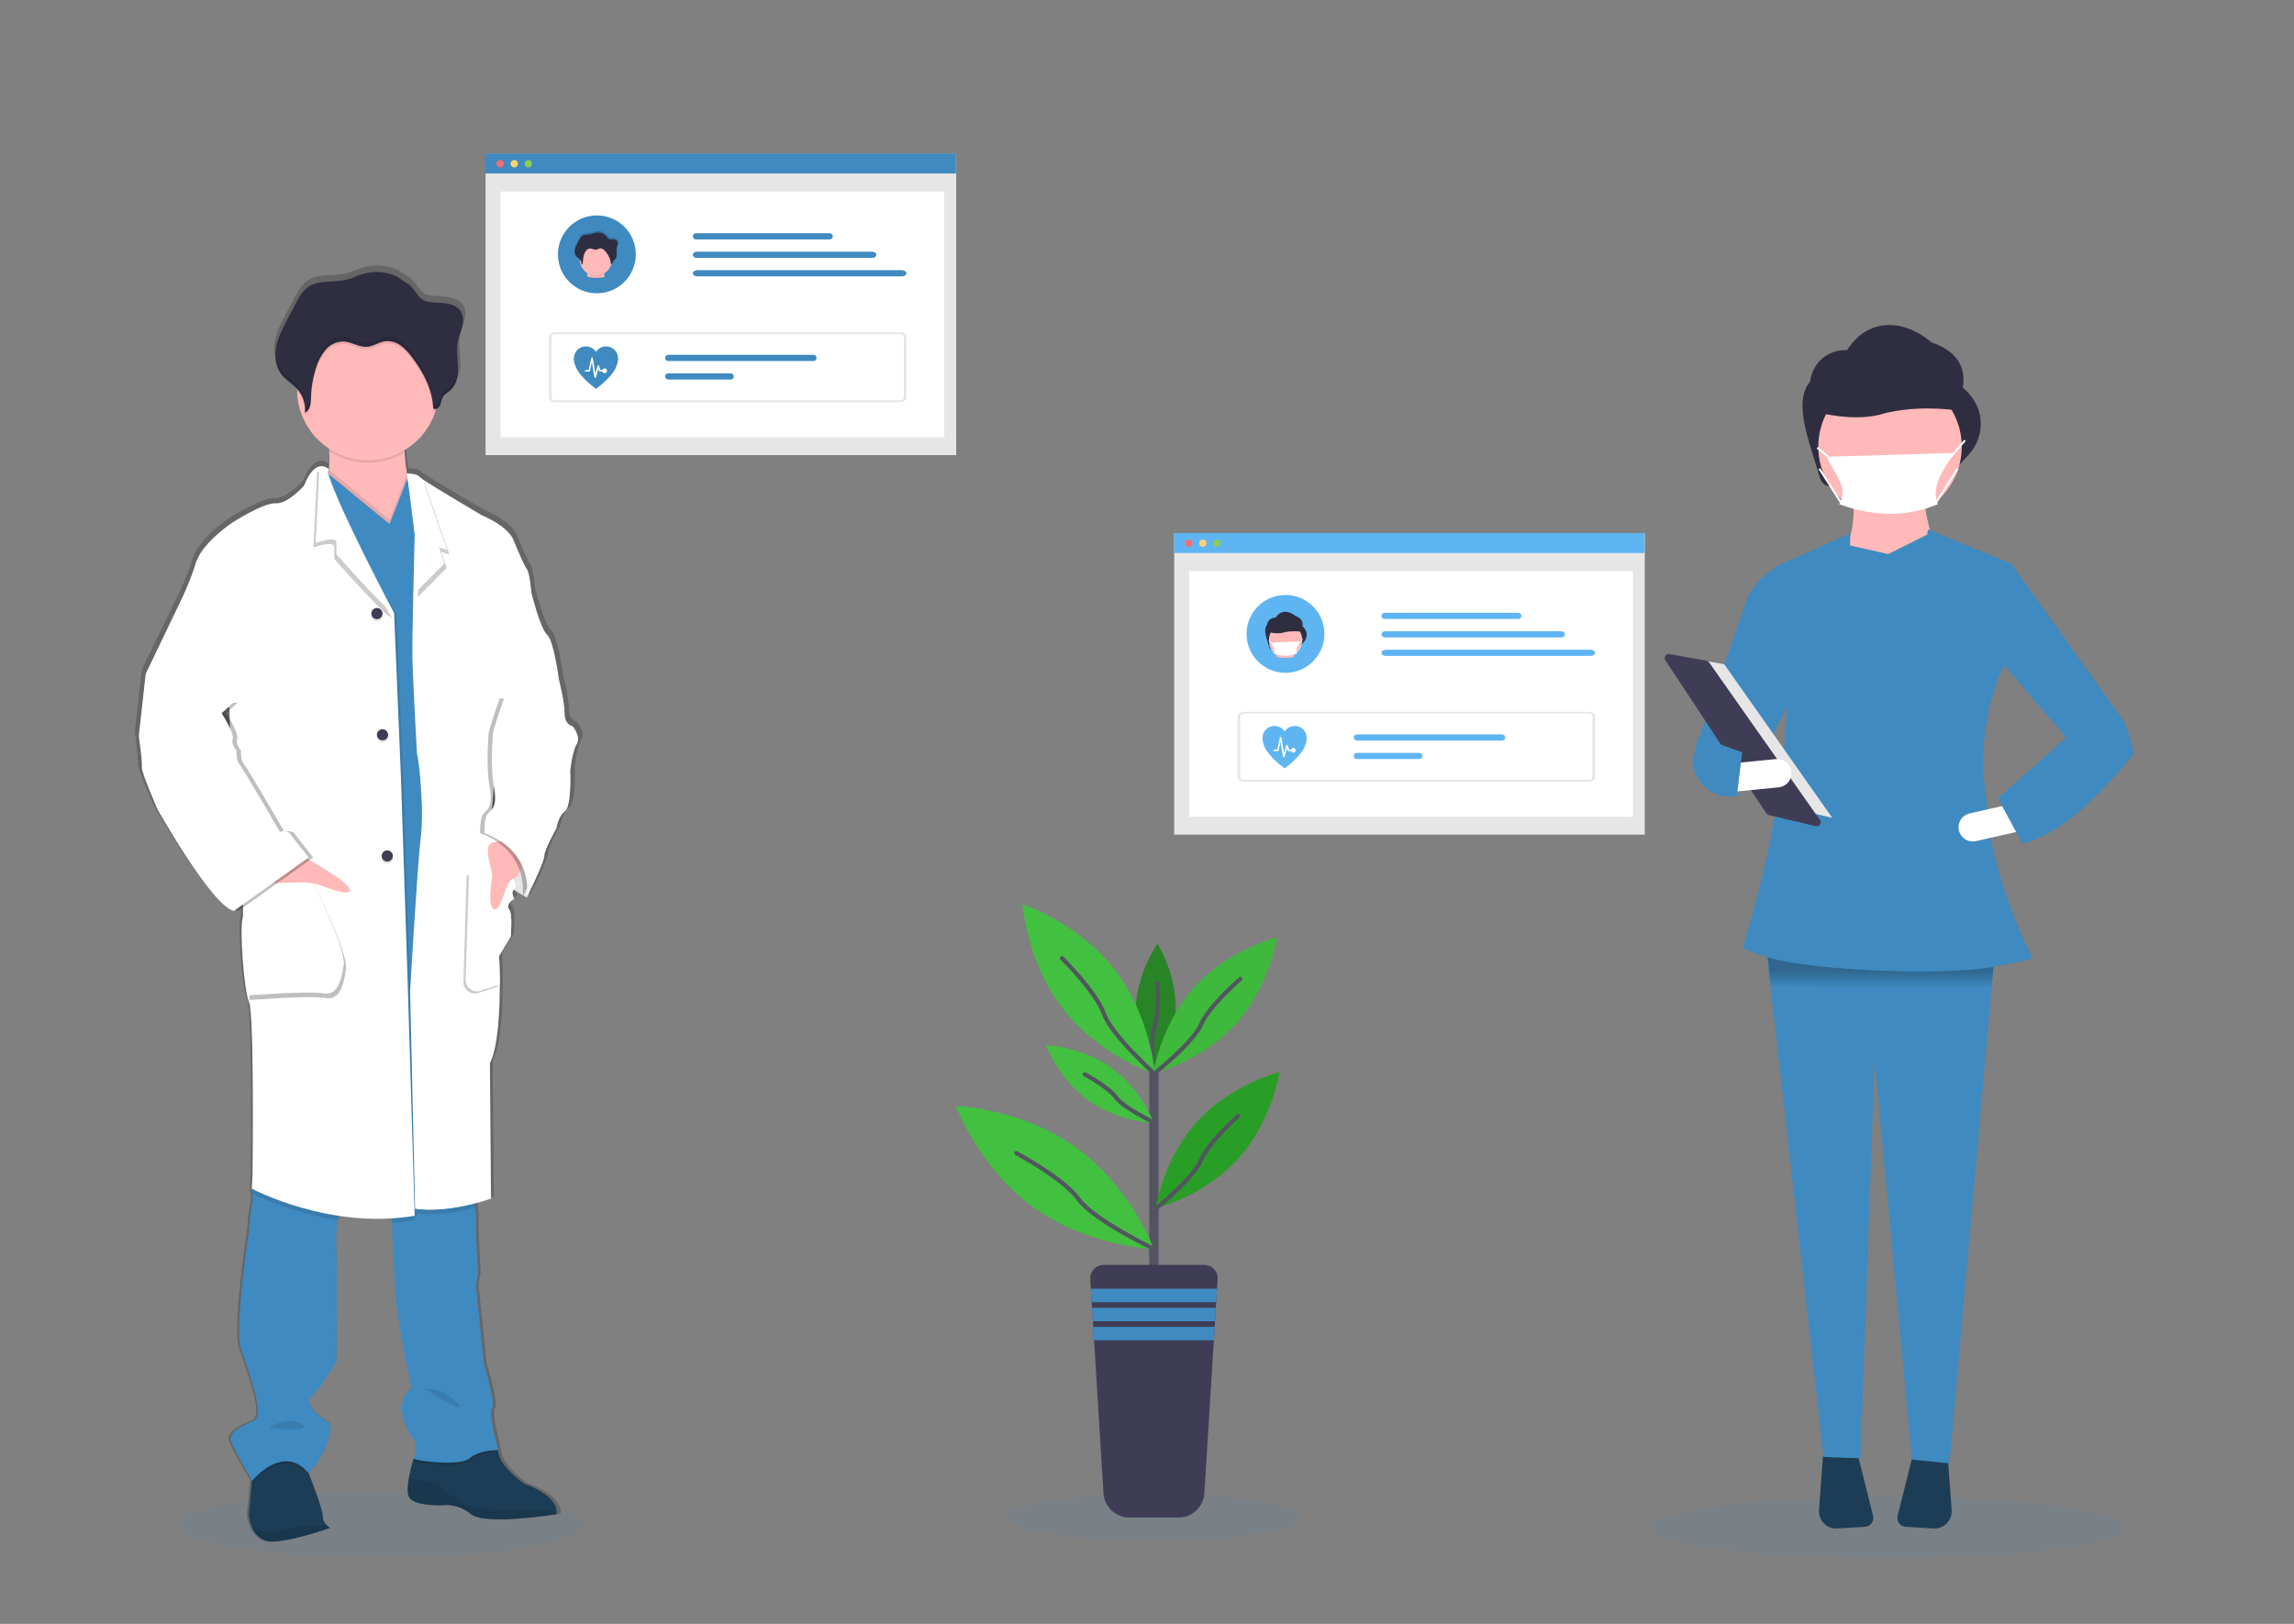 <svg width="1106" height="783" viewBox="0 0 1106 783" fill="none" xmlns="http://www.w3.org/2000/svg">
<rect x="0" y="0" width="1106" height="783" fill="#808080" stroke="none"/>
<path d="M461.001 74.129H234.098V219.447H461.001V74.129Z" fill="#E6E6E6"/>
<path d="M455.254 92.355H241.327V210.85H455.254V92.355Z" fill="white"/>
<path d="M460.903 74H234V83.64H460.903V74Z" fill="#3F8AC0"/>
<path d="M241.164 80.715C242.151 80.715 242.95 79.915 242.95 78.928C242.95 77.941 242.151 77.141 241.164 77.141C240.177 77.141 239.377 77.941 239.377 78.928C239.377 79.915 240.177 80.715 241.164 80.715Z" fill="#F86B75"/>
<path d="M247.945 80.715C248.932 80.715 249.732 79.915 249.732 78.928C249.732 77.941 248.932 77.141 247.945 77.141C246.958 77.141 246.158 77.941 246.158 78.928C246.158 79.915 246.958 80.715 247.945 80.715Z" fill="#FAD375"/>
<path d="M254.727 80.715C255.714 80.715 256.514 79.915 256.514 78.928C256.514 77.941 255.714 77.141 254.727 77.141C253.74 77.141 252.94 77.941 252.94 78.928C252.94 79.915 253.74 80.715 254.727 80.715Z" fill="#8BCC55"/>
<path d="M336.119 130.282C334.962 130.282 334.023 130.948 334.023 131.769C334.023 132.59 334.962 133.256 336.119 133.256H434.906C436.064 133.256 437.002 132.59 437.002 131.769C437.002 130.948 436.064 130.282 434.906 130.282H336.119Z" fill="#3F8AC0"/>
<path d="M433.926 193.916H267.74C266.042 193.916 264.665 192.935 264.663 191.726V162.395C264.665 161.186 266.042 160.206 267.74 160.206H433.926C435.624 160.206 437.001 161.186 437.003 162.395V191.726C437.002 192.934 435.624 193.914 433.926 193.916ZM267.74 161.081C266.721 161.081 265.895 161.669 265.894 162.394V191.725C265.894 192.45 266.721 193.038 267.74 193.039H433.926C434.945 193.039 435.771 192.45 435.772 191.725V162.395C435.772 161.67 434.945 161.082 433.926 161.081L267.74 161.081Z" fill="#E6E6E6"/>
<path d="M322.151 171.102C321.756 171.101 321.378 171.257 321.099 171.536C320.82 171.814 320.663 172.192 320.662 172.586C320.662 172.981 320.818 173.359 321.096 173.638C321.375 173.917 321.752 174.074 322.147 174.075H392.234C392.628 174.075 393.006 173.918 393.285 173.64C393.564 173.361 393.72 172.983 393.72 172.588C393.72 172.194 393.564 171.816 393.285 171.537C393.006 171.258 392.628 171.102 392.234 171.102H322.151Z" fill="#3F8AC0"/>
<path d="M322.151 180.021C321.955 180.021 321.762 180.059 321.582 180.134C321.401 180.208 321.237 180.318 321.099 180.456C320.82 180.734 320.663 181.112 320.662 181.506C320.662 181.9 320.818 182.279 321.096 182.558C321.375 182.837 321.752 182.994 322.147 182.995H352.307C352.701 182.995 353.08 182.839 353.359 182.561C353.638 182.282 353.795 181.904 353.796 181.51C353.796 181.116 353.64 180.737 353.361 180.458C353.083 180.179 352.705 180.022 352.311 180.021H322.151Z" fill="#3F8AC0"/>
<path d="M335.399 112.471C335.025 112.501 334.677 112.67 334.423 112.946C334.168 113.221 334.027 113.582 334.027 113.957C334.027 114.332 334.168 114.693 334.423 114.969C334.677 115.244 335.025 115.414 335.399 115.444H400.142C400.515 115.414 400.864 115.244 401.118 114.969C401.372 114.693 401.513 114.332 401.513 113.957C401.513 113.582 401.372 113.221 401.118 112.946C400.864 112.67 400.515 112.501 400.142 112.471H335.399Z" fill="#3F8AC0"/>
<path d="M335.824 121.376C334.829 121.376 334.023 122.042 334.023 122.863C334.023 123.684 334.829 124.35 335.824 124.35H420.69C421.684 124.35 422.49 123.684 422.49 122.863C422.49 122.042 421.684 121.376 420.69 121.376H335.824Z" fill="#3F8AC0"/>
<circle cx="287.763" cy="122.643" r="18.774" fill="#3F8AC0"/>
<path opacity="0.2" d="M291.51 131.408C291.547 132.176 291.659 133.024 291.776 133.761L282.957 133.294C283.019 132.615 283.027 131.933 282.982 131.252C282.978 131.165 282.966 131.076 282.966 130.989C281.895 130.293 281.009 129.346 280.387 128.23C279.765 127.114 279.425 125.862 279.396 124.585V124.395V124.328C278.863 123.756 278.141 123.366 277.651 122.754C277.574 122.656 277.504 122.554 277.44 122.447C277.421 122.417 277.408 122.388 277.389 122.356C277.348 122.285 277.307 122.207 277.273 122.126C277.254 122.087 277.238 122.046 277.222 122.007C277.192 121.932 277.165 121.856 277.142 121.778C277.128 121.737 277.112 121.696 277.101 121.652C277.073 121.551 277.046 121.423 277.032 121.35C277.018 121.276 277.007 121.169 277 121.121C276.993 121.072 276.995 121.05 276.982 120.979C276.968 120.907 276.968 120.83 276.968 120.749V120.642V120.387V120.376C276.978 120.14 277.005 119.906 277.05 119.675C277.263 118.614 277.777 117.64 278.282 116.681L278.285 116.676C278.6 116.092 278.91 115.508 279.215 114.923C279.591 114.212 279.992 113.484 280.661 113.026C281.862 112.217 283.489 112.579 284.902 112.244C285.558 112.091 286.167 111.784 286.813 111.596C288.101 111.225 289.48 111.33 290.697 111.894C290.697 111.944 291.943 112.705 292.072 112.824C292.433 113.189 292.761 113.586 293.052 114.009C293.676 114.817 294.546 114.71 295.52 114.792C296.379 114.865 297.358 115.008 297.827 115.72C298.148 116.206 298.134 116.841 297.997 117.404C297.859 117.968 297.614 118.504 297.502 119.072C297.481 119.182 297.465 119.297 297.452 119.411L297.438 119.604C297.39 120.367 297.513 121.141 297.536 121.909C297.571 122.857 297.383 123.9 296.654 124.518C296.365 124.764 295.999 124.938 295.806 125.263C295.641 125.538 295.639 125.884 295.506 126.18C295.464 126.274 295.402 126.359 295.325 126.428C295.248 126.498 295.158 126.55 295.059 126.583C295.034 126.67 295.011 126.762 294.984 126.849C294.379 128.659 293.142 130.19 291.499 131.161C291.51 131.243 291.51 131.326 291.51 131.408Z" fill="black"/>
<path d="M283.031 131.88C283.075 132.567 283.093 132.518 283.031 133.203C284.712 134.142 288.233 134.142 291.517 133.673C291.398 132.914 291.419 132.831 291.375 132.038C291.332 131.246 291.357 130.538 291.517 130.13C292.067 128.739 282.625 128.526 282.625 128.526C282.827 129.635 282.962 130.755 283.031 131.88Z" fill="#FFB9B9"/>
<path opacity="0.1" d="M291.517 130.13C291.357 130.538 291.332 131.246 291.375 132.038C290.111 132.8 288.657 133.189 287.18 133.162C285.704 133.134 284.266 132.691 283.031 131.883C282.963 130.757 282.827 129.636 282.625 128.526C282.625 128.526 292.067 128.734 291.517 130.13Z" fill="black"/>
<path d="M295.166 125.066C295.168 125.892 295.038 126.713 294.781 127.497C294.207 129.256 293.03 130.754 291.458 131.729C289.886 132.703 288.02 133.09 286.19 132.822C284.36 132.553 282.684 131.646 281.458 130.262C280.231 128.877 279.534 127.103 279.489 125.254C279.489 125.19 279.489 125.131 279.489 125.066C279.472 124.026 279.661 122.992 280.047 122.025C280.433 121.058 281.008 120.178 281.738 119.436C282.467 118.694 283.338 118.104 284.298 117.702C285.257 117.299 286.288 117.092 287.329 117.092C288.37 117.092 289.4 117.299 290.36 117.702C291.32 118.104 292.191 118.694 292.92 119.436C293.65 120.178 294.225 121.058 294.611 122.025C294.997 122.992 295.186 124.026 295.168 125.066H295.166Z" fill="#FFB9B9"/>
<path opacity="0.1" d="M295.166 125.066C295.168 125.892 295.038 126.713 294.781 127.497C294.738 127.504 294.694 127.502 294.651 127.492C294.609 127.481 294.569 127.462 294.534 127.436C294.474 125.373 293.459 123.437 292.21 121.79C291.86 121.293 291.435 120.852 290.95 120.484C290.46 120.116 289.851 119.944 289.241 120.001C288.554 120.094 287.946 120.562 287.252 120.621C286.336 120.697 285.515 120.062 284.606 120.03C284.236 120.034 283.871 120.116 283.536 120.272C283.2 120.428 282.902 120.653 282.661 120.933C282.183 121.498 281.828 122.157 281.618 122.867C281.258 123.943 281.062 125.068 281.036 126.203C281.025 126.844 280.963 127.649 280.367 127.882C280.412 127.411 280.358 126.935 280.21 126.485C280.061 126.035 279.82 125.62 279.503 125.268L279.489 125.254C279.489 125.19 279.489 125.131 279.489 125.066C279.472 124.026 279.661 122.992 280.047 122.025C280.433 121.058 281.008 120.178 281.738 119.436C282.467 118.694 283.338 118.104 284.298 117.702C285.257 117.299 286.288 117.092 287.329 117.092C288.37 117.092 289.4 117.299 290.36 117.702C291.32 118.104 292.191 118.694 292.92 119.436C293.65 120.178 294.225 121.058 294.611 122.025C294.997 122.992 295.186 124.026 295.168 125.066H295.166Z" fill="black"/>
<path d="M290.575 112.618C289.385 112.058 288.031 111.952 286.767 112.32C286.133 112.508 285.535 112.813 284.891 112.966C283.516 113.298 281.912 112.939 280.732 113.743C280.077 114.201 279.683 114.925 279.316 115.629L278.4 117.375C277.9 118.33 277.396 119.302 277.188 120.353C276.979 121.405 277.105 122.583 277.772 123.428C278.258 124.044 278.975 124.432 279.502 125.011C279.818 125.364 280.057 125.778 280.205 126.227C280.354 126.677 280.407 127.152 280.363 127.623C280.961 127.394 281.019 126.588 281.032 125.946C281.058 124.811 281.254 123.687 281.614 122.61C281.824 121.9 282.179 121.241 282.657 120.676C282.899 120.396 283.197 120.171 283.532 120.015C283.868 119.86 284.232 119.777 284.602 119.774C285.519 119.806 286.341 120.438 287.249 120.362C287.936 120.305 288.545 119.835 289.237 119.744C289.847 119.686 290.457 119.858 290.947 120.227C291.431 120.595 291.855 121.035 292.205 121.533C293.456 123.181 294.471 125.112 294.53 127.179C294.789 127.369 295.163 127.122 295.291 126.828C295.419 126.535 295.424 126.191 295.586 125.912C295.774 125.589 296.134 125.417 296.416 125.174C297.131 124.558 297.309 123.52 297.282 122.578C297.254 121.636 297.071 120.681 297.25 119.755C297.358 119.187 297.6 118.655 297.733 118.094C297.866 117.533 297.882 116.903 297.568 116.419C297.11 115.709 296.145 115.569 295.305 115.503C294.349 115.42 293.494 115.526 292.885 114.721C292.599 114.302 292.277 113.908 291.923 113.544C291.801 113.424 290.575 112.668 290.575 112.618Z" fill="#2F2E41"/>
<path opacity="0.1" d="M296.421 124.672C296.139 124.915 295.777 125.089 295.589 125.412C295.429 125.69 295.424 126.031 295.296 126.329C295.168 126.627 294.794 126.87 294.535 126.682C294.476 124.62 293.458 122.683 292.21 121.034C291.861 120.536 291.436 120.095 290.952 119.728C290.461 119.359 289.851 119.187 289.24 119.244C288.553 119.338 287.948 119.806 287.254 119.863C286.337 119.941 285.515 119.306 284.605 119.274C284.235 119.278 283.871 119.36 283.536 119.517C283.201 119.673 282.903 119.899 282.662 120.179C282.184 120.743 281.829 121.401 281.619 122.111C281.259 123.187 281.063 124.312 281.038 125.447C281.024 126.086 280.964 126.883 280.373 127.122C280.387 127.291 280.387 127.461 280.373 127.63C280.969 127.401 281.028 126.595 281.042 125.953C281.068 124.818 281.264 123.694 281.624 122.617C281.833 121.907 282.188 121.248 282.667 120.683C282.908 120.403 283.206 120.178 283.541 120.022C283.876 119.867 284.24 119.784 284.61 119.78C285.526 119.813 286.351 120.445 287.258 120.369C287.946 120.312 288.555 119.842 289.245 119.751C289.856 119.693 290.466 119.865 290.956 120.234C291.441 120.602 291.865 121.042 292.214 121.54C293.463 123.188 294.48 125.119 294.54 127.186C294.799 127.376 295.172 127.128 295.301 126.835C295.429 126.542 295.433 126.198 295.594 125.919C295.782 125.596 296.144 125.424 296.426 125.181C297.14 124.565 297.319 123.527 297.292 122.585C297.292 122.555 297.292 122.525 297.292 122.498C297.248 123.314 297.03 124.145 296.421 124.672Z" fill="black"/>
<path opacity="0.1" d="M279.507 124.509C278.98 123.93 278.261 123.543 277.777 122.929C277.37 122.385 277.138 121.731 277.11 121.052C277.038 121.9 277.275 122.745 277.777 123.433C278.261 124.049 278.98 124.436 279.507 125.016C280.013 125.583 280.317 126.302 280.371 127.06C280.406 126.598 280.347 126.135 280.199 125.696C280.051 125.258 279.815 124.855 279.507 124.509Z" fill="black"/>
<path opacity="0.1" d="M297.738 117.592C297.603 118.154 297.363 118.688 297.253 119.253C297.187 119.632 297.164 120.016 297.182 120.399C297.189 120.181 297.213 119.963 297.253 119.748C297.363 119.18 297.603 118.649 297.738 118.087C297.817 117.778 297.843 117.457 297.814 117.139C297.8 117.292 297.774 117.443 297.738 117.592Z" fill="black"/>
<path d="M292.26 167.019H292.209C290.173 167.019 288.372 168.094 287.337 169.681C286.301 168.094 284.5 167.019 282.464 167.019H282.413C280.885 167.033 279.425 167.649 278.349 168.733C277.274 169.816 276.67 171.28 276.669 172.805C276.669 174.699 277.5 177.387 279.12 179.599C282.208 183.813 287.337 187.5 287.337 187.5C287.337 187.5 292.465 183.814 295.552 179.599C297.173 177.387 298.004 174.699 298.004 172.805C298.003 171.28 297.399 169.816 296.324 168.733C295.248 167.65 293.788 167.034 292.26 167.019ZM291.528 179.923C291.296 179.922 291.07 179.851 290.879 179.72C290.688 179.588 290.542 179.402 290.459 179.186H289.242C289.161 179.186 289.083 179.16 289.018 179.113C288.953 179.066 288.905 179 288.879 178.924L288.505 177.8L287.322 181.927C287.299 182.006 287.251 182.076 287.185 182.126C287.119 182.176 287.038 182.203 286.955 182.203H286.931C286.845 182.199 286.762 182.165 286.698 182.107C286.633 182.05 286.59 181.972 286.577 181.887L285.357 174.566L284.466 178.898C284.446 178.98 284.398 179.053 284.331 179.105C284.264 179.158 284.182 179.186 284.097 179.186H282.382C282.331 179.188 282.28 179.18 282.232 179.162C282.183 179.144 282.14 179.116 282.102 179.08C282.065 179.045 282.036 179.002 282.016 178.955C281.995 178.908 281.985 178.857 281.985 178.806C281.985 178.754 281.995 178.703 282.016 178.656C282.036 178.609 282.065 178.566 282.102 178.531C282.14 178.495 282.183 178.468 282.232 178.449C282.28 178.431 282.331 178.423 282.382 178.425H283.797L285.059 172.601C285.08 172.515 285.13 172.438 285.201 172.385C285.271 172.332 285.359 172.305 285.447 172.308C285.536 172.312 285.62 172.346 285.687 172.405C285.753 172.464 285.796 172.545 285.81 172.632L287.055 180.1L288.115 176.408C288.137 176.33 288.184 176.261 288.248 176.212C288.312 176.163 288.391 176.136 288.472 176.135H288.479C288.56 176.135 288.638 176.161 288.703 176.207C288.768 176.254 288.816 176.321 288.841 176.397L289.517 178.427H290.444C290.51 178.227 290.63 178.05 290.79 177.914C290.951 177.778 291.146 177.688 291.354 177.656C291.562 177.624 291.776 177.65 291.97 177.73C292.165 177.811 292.333 177.944 292.456 178.115C292.58 178.285 292.654 178.486 292.67 178.696C292.686 178.906 292.644 179.116 292.548 179.303C292.452 179.491 292.307 179.648 292.127 179.758C291.947 179.868 291.741 179.926 291.53 179.926L291.528 179.923Z" fill="#3F8AC0"/>
<path d="M793.001 257.129H566.098V402.447H793.001V257.129Z" fill="#E6E6E6"/>
<path d="M787.253 275.355H573.326V393.85H787.253V275.355Z" fill="white"/>
<path d="M792.903 257H566V266.64H792.903V257Z" fill="#5FB5F2"/>
<path d="M573.164 263.715C574.151 263.715 574.95 262.915 574.95 261.928C574.95 260.941 574.151 260.141 573.164 260.141C572.177 260.141 571.377 260.941 571.377 261.928C571.377 262.915 572.177 263.715 573.164 263.715Z" fill="#F86B75"/>
<path d="M579.945 263.715C580.932 263.715 581.732 262.915 581.732 261.928C581.732 260.941 580.932 260.141 579.945 260.141C578.958 260.141 578.158 260.941 578.158 261.928C578.158 262.915 578.958 263.715 579.945 263.715Z" fill="#FAD375"/>
<path d="M586.726 263.715C587.713 263.715 588.513 262.915 588.513 261.928C588.513 260.941 587.713 260.141 586.726 260.141C585.739 260.141 584.939 260.941 584.939 261.928C584.939 262.915 585.739 263.715 586.726 263.715Z" fill="#8BCC55"/>
<path d="M668.119 313.282C666.962 313.282 666.023 313.948 666.023 314.769C666.023 315.59 666.962 316.256 668.119 316.256H766.906C768.064 316.256 769.002 315.59 769.002 314.769C769.002 313.948 768.064 313.282 766.906 313.282H668.119Z" fill="#5FB5F2"/>
<path d="M765.925 376.916H599.74C598.041 376.916 596.664 375.935 596.662 374.726V345.395C596.664 344.186 598.041 343.206 599.74 343.206H765.925C767.623 343.206 769 344.186 769.002 345.395V374.726C769.001 375.934 767.623 376.914 765.925 376.916ZM599.74 344.081C598.72 344.081 597.894 344.669 597.893 345.394V374.725C597.893 375.45 598.72 376.038 599.74 376.039H765.925C766.944 376.039 767.77 375.45 767.771 374.725V345.395C767.771 344.67 766.944 344.082 765.925 344.081L599.74 344.081Z" fill="#E6E6E6"/>
<path d="M654.151 354.102C653.756 354.101 653.378 354.257 653.099 354.536C652.82 354.814 652.663 355.192 652.662 355.586C652.662 355.981 652.818 356.359 653.096 356.638C653.375 356.917 653.752 357.074 654.147 357.075H724.234C724.628 357.075 725.006 356.918 725.285 356.64C725.564 356.361 725.72 355.983 725.72 355.588C725.72 355.194 725.564 354.816 725.285 354.537C725.006 354.258 724.628 354.102 724.234 354.102H654.151Z" fill="#5FB5F2"/>
<path d="M654.151 363.021C653.955 363.021 653.762 363.059 653.582 363.134C653.401 363.208 653.237 363.318 653.099 363.456C652.82 363.734 652.663 364.112 652.662 364.506C652.662 364.9 652.818 365.279 653.096 365.558C653.375 365.837 653.752 365.994 654.147 365.995H684.307C684.701 365.995 685.08 365.839 685.359 365.561C685.638 365.282 685.795 364.904 685.796 364.51C685.796 364.116 685.64 363.737 685.361 363.458C685.083 363.179 684.705 363.022 684.311 363.021H654.151Z" fill="#5FB5F2"/>
<path d="M667.399 295.471C667.025 295.501 666.677 295.67 666.423 295.946C666.168 296.221 666.027 296.582 666.027 296.957C666.027 297.332 666.168 297.693 666.423 297.969C666.677 298.244 667.025 298.414 667.399 298.444H732.142C732.515 298.414 732.864 298.244 733.118 297.969C733.372 297.693 733.513 297.332 733.513 296.957C733.513 296.582 733.372 296.221 733.118 295.946C732.864 295.67 732.515 295.501 732.142 295.471H667.399Z" fill="#5FB5F2"/>
<path d="M667.824 304.376C666.829 304.376 666.023 305.042 666.023 305.863C666.023 306.684 666.829 307.35 667.824 307.35H752.69C753.684 307.35 754.49 306.684 754.49 305.863C754.49 305.042 753.684 304.376 752.69 304.376H667.824Z" fill="#5FB5F2"/>
<circle cx="619.763" cy="305.643" r="18.774" fill="#5FB5F2"/>
<path d="M627.512 310.766L613.536 313.133C613.191 313.192 612.836 313.12 612.54 312.933C612.244 312.745 612.029 312.454 611.935 312.117C610.925 308.472 608.814 303.718 610.864 301.331C610.968 300.327 611.456 299.402 612.225 298.748C612.994 298.095 613.986 297.763 614.994 297.823C617.491 293.914 621.649 294.501 624.46 296.942C627.289 297.918 628.356 299.652 627.983 302.005C629.205 303.075 629.845 304.28 629.98 305.602C630.044 306.338 629.951 307.079 629.706 307.776C629.461 308.473 629.07 309.11 628.559 309.644L627.512 310.766Z" fill="#2F2E41"/>
<path d="M624.226 316.5C622.5 317.5 617.5 317.5 615.068 316.5C615.568 315.5 615.568 314.5 616.049 313.75H623.5C623.483 314.421 623.568 315 624.226 316.5Z" fill="#FFB9B9"/>
<path d="M619.816 316.7C624.259 316.7 627.862 313.097 627.862 308.654C627.862 304.21 624.259 300.608 619.816 300.608C615.372 300.608 611.77 304.21 611.77 308.654C611.77 313.097 615.372 316.7 619.816 316.7Z" fill="#FFB9B9"/>
<path d="M628.884 304.81C625.619 304.241 622.408 304.163 619.287 304.885C617.299 305.536 614.911 305.476 612.256 304.939V299.513L626.591 299.772L628.884 304.81Z" fill="#2F2E41"/>
<path d="M625.17 315.11C621.651 316.574 617.96 316.515 614.118 315.11C615.236 313.202 613.565 311.707 612.707 309.781L627.052 309.355C625.955 311.028 624.336 313.005 625.17 315.11Z" fill="white"/>
<path d="M611.719 308.682L611.578 308.852L612.989 310.027L613.13 309.858L611.719 308.682Z" fill="white"/>
<path d="M627.312 311.06L624.842 314.939L625.028 315.058L627.497 311.178L627.312 311.06Z" fill="white"/>
<path d="M611.977 311.059L611.791 311.178L614.26 315.058L614.446 314.94L611.977 311.059Z" fill="white"/>
<path d="M626.66 309.903L626.504 309.747L626.739 309.512L628.144 307.872L628.311 308.015L626.901 309.662L626.66 309.903Z" fill="white"/>
<path d="M624.261 350.019H624.21C622.174 350.019 620.373 351.094 619.338 352.681C618.302 351.094 616.501 350.019 614.465 350.019H614.414C612.886 350.033 611.426 350.649 610.35 351.733C609.275 352.816 608.671 354.28 608.67 355.805C608.67 357.699 609.501 360.387 611.121 362.599C614.209 366.813 619.338 370.5 619.338 370.5C619.338 370.5 624.466 366.814 627.553 362.599C629.174 360.387 630.005 357.699 630.005 355.805C630.004 354.28 629.4 352.816 628.325 351.733C627.249 350.65 625.789 350.034 624.261 350.019ZM623.529 362.923C623.297 362.922 623.071 362.851 622.88 362.72C622.689 362.588 622.543 362.402 622.46 362.186H621.243C621.162 362.186 621.084 362.16 621.019 362.113C620.954 362.066 620.906 362 620.88 361.924L620.506 360.8L619.323 364.927C619.3 365.006 619.252 365.076 619.186 365.126C619.12 365.176 619.039 365.203 618.956 365.203H618.932C618.846 365.199 618.763 365.165 618.699 365.107C618.634 365.05 618.591 364.972 618.577 364.887L617.358 357.566L616.467 361.898C616.447 361.98 616.399 362.053 616.332 362.105C616.265 362.158 616.183 362.186 616.098 362.186H614.383C614.332 362.188 614.281 362.18 614.233 362.162C614.184 362.144 614.141 362.116 614.103 362.08C614.066 362.045 614.037 362.002 614.016 361.955C613.996 361.908 613.986 361.857 613.986 361.806C613.986 361.754 613.996 361.703 614.016 361.656C614.037 361.609 614.066 361.566 614.103 361.531C614.141 361.495 614.184 361.468 614.233 361.449C614.281 361.431 614.332 361.423 614.383 361.425H615.798L617.06 355.601C617.081 355.515 617.131 355.438 617.202 355.385C617.272 355.332 617.36 355.305 617.448 355.308C617.537 355.312 617.621 355.346 617.688 355.405C617.754 355.464 617.797 355.545 617.811 355.632L619.056 363.1L620.116 359.408C620.138 359.33 620.185 359.261 620.249 359.212C620.313 359.163 620.392 359.136 620.473 359.135H620.48C620.561 359.135 620.639 359.161 620.704 359.207C620.769 359.254 620.817 359.321 620.842 359.397L621.518 361.427H622.445C622.511 361.227 622.63 361.05 622.791 360.914C622.952 360.778 623.147 360.688 623.355 360.656C623.563 360.624 623.777 360.65 623.971 360.73C624.166 360.811 624.334 360.944 624.457 361.115C624.581 361.285 624.655 361.486 624.671 361.696C624.687 361.906 624.645 362.116 624.549 362.303C624.453 362.491 624.308 362.648 624.128 362.758C623.948 362.868 623.742 362.926 623.531 362.926L623.529 362.923Z" fill="#5FB5F2"/>
<path opacity="0.1" d="M184.001 750.771C237.815 750.771 281.441 743.764 281.441 735.121C281.441 726.478 237.815 719.471 184.001 719.471C130.186 719.471 86.561 726.478 86.561 735.121C86.561 743.764 130.186 750.771 184.001 750.771Z" fill="#3F8AC0"/>
<path opacity="0.2" d="M278.22 348.141C278.22 348.141 274.28 347.591 274.28 341.851C274.28 336.111 271.46 325.391 271.46 325.391C271.46 325.341 269.02 306.721 265.65 303.761C262.28 300.801 257.95 283.421 257.95 283.421C257.95 283.421 257.21 273.991 255.7 271.961C254.19 269.931 252.15 264.961 249.14 257.871C246.13 250.781 233.58 245.871 233.58 245.871C233.58 245.871 210.89 232.711 204.46 228.421C203.876 228.069 203.329 227.656 202.83 227.191C201.71 225.721 196.83 225.691 196.83 225.691C196.32 222.471 195.83 218.771 195.67 215.421C195.67 215.061 195.67 214.701 195.62 214.341C202.79 210.103 208.19 203.421 210.83 195.521C210.95 195.141 211.05 194.741 211.16 194.361C211.59 194.22 211.985 193.99 212.321 193.687C212.657 193.384 212.925 193.014 213.11 192.601C213.69 191.311 213.7 189.801 214.42 188.601C215.26 187.181 216.86 186.421 218.12 185.351C221.3 182.651 222.12 178.101 221.97 173.961C221.87 170.611 221.33 167.231 221.54 163.901L221.6 163.061C221.66 162.561 221.73 162.061 221.82 161.581C222.31 159.101 223.38 156.761 223.98 154.301C224.58 151.841 224.64 149.071 223.24 146.951C221.19 143.841 216.92 143.221 213.17 142.901C208.92 142.541 205.12 143.011 202.4 139.481C201.127 137.636 199.695 135.906 198.12 134.311C197.56 133.791 192.12 130.471 192.12 130.251C186.811 127.792 180.792 127.33 175.17 128.951C172.35 129.771 169.69 131.111 166.83 131.781C160.66 133.241 153.56 131.661 148.32 135.191C145.4 137.191 143.65 140.371 142.01 143.471C140.677 146.024 139.323 148.574 137.95 151.121C135.74 155.311 133.49 159.571 132.56 164.211C132.364 165.221 132.244 166.244 132.2 167.271V167.321C132.2 167.691 132.2 168.061 132.2 168.431V168.901C132.2 169.251 132.2 169.591 132.26 169.901C132.32 170.211 132.31 170.311 132.34 170.521C132.37 170.731 132.42 171.201 132.48 171.521C132.54 171.841 132.66 172.401 132.78 172.841C132.83 173.031 132.9 173.211 132.96 173.391C133.06 173.731 133.18 174.061 133.31 174.391C133.38 174.561 133.45 174.741 133.53 174.911C133.68 175.261 133.86 175.601 134.04 175.911C134.12 176.051 134.18 176.181 134.26 176.311C134.539 176.776 134.846 177.224 135.18 177.651C137.32 180.321 140.47 182.021 142.8 184.521C142.8 184.621 142.8 184.721 142.8 184.811C142.8 185.091 142.8 185.361 142.8 185.641C142.924 191.217 144.408 196.678 147.123 201.549C149.838 206.42 153.703 210.554 158.38 213.591C158.38 213.971 158.43 214.361 158.45 214.741C158.645 217.709 158.608 220.688 158.34 223.651C157.933 223.172 157.423 222.79 156.848 222.533C156.274 222.277 155.649 222.153 155.02 222.171C154.59 222.15 154.16 222.187 153.74 222.281L153.65 222.211V222.301C151.45 222.841 148.74 225.131 146.15 231.641C146.15 231.641 138.27 240.521 132.27 240.151C126.27 239.781 111.08 249.391 111.08 249.391C111.08 249.391 96.26 259.011 93.08 268.811C91.302 274.368 89.171 279.806 86.7 285.091L68.38 322.841L65 352.791C65 352.791 66.87 366.111 66.5 368.141C66.13 370.171 74.19 388.481 74.19 388.481C74.19 388.481 100.82 435.271 111.7 437.671L112.48 437.121C112.946 437.364 113.439 437.549 113.95 437.671L116.19 436.091C116.325 437.852 116.268 439.622 116.02 441.371C114.52 445.991 116.58 476.141 119.2 482.051C121.82 487.961 120.89 565.451 120.89 565.451L120.52 572.291C120.52 572.291 120.52 572.511 120.61 572.891L120.52 574.511L120.79 574.651C121.07 576.821 120.979 579.022 120.52 581.161C119.58 584.161 119.2 592.641 119.2 592.641C119.2 592.641 111.71 640.521 115.26 650.141C118.81 659.761 121.83 670.301 121.83 670.301C121.83 670.301 125.58 682.301 122.01 684.351C118.44 686.401 108.29 689.841 110.38 694.841C112.28 699.461 119.49 711.841 120.56 713.651L120.47 714.601L119 730.531C119.238 732.634 119.808 734.687 120.69 736.611C122.3 740.081 125.43 743.681 131.38 743.291C132.38 743.221 133.54 743.101 134.66 742.951C145.55 741.491 158.96 736.631 158.96 736.631C158.264 736.189 157.626 735.661 157.06 735.061C156.525 734.543 156.101 733.921 155.814 733.233C155.526 732.545 155.382 731.806 155.39 731.061C155.55 728.161 150.12 714.341 148.77 710.941C148.56 710.451 148.45 710.171 148.45 710.171C148.45 710.171 160.83 697.231 158.77 685.761C158.77 685.761 145.07 677.761 149.58 673.371C154.09 668.981 162.15 656.371 162.15 656.371C162.15 656.371 162.52 609.221 162.15 602.181C161.764 597.295 161.996 592.379 162.84 587.551C162.99 586.821 163.17 586.111 163.36 585.411C169.597 586.342 175.894 586.82 182.2 586.841C184.5 586.841 186.84 586.841 189.2 586.701C189.2 587.368 189.23 588.088 189.29 588.861C189.81 600.541 190.78 621.021 191.57 628.631C192.69 639.541 198.88 668.941 198.88 668.941C198.88 668.941 187.07 676.521 200.94 695.201C200.94 695.201 200.94 701.971 200.02 702.951C199.038 706.155 198.246 709.414 197.65 712.711C197.07 716.231 196.83 719.791 197.77 721.641C200.02 726.061 213.52 725.701 213.52 725.701L213.85 725.641C216.399 725.378 218.974 725.623 221.427 726.363C223.88 727.103 226.162 728.322 228.14 729.951C233.27 734.071 252.74 732.261 263.28 730.951C267.41 730.431 270.17 729.951 270.17 729.951C270.304 729.484 270.351 728.996 270.31 728.511C270.2 725.921 268.17 720.241 254.41 715.171C254.41 715.171 241.47 706.471 241.65 698.891H241.38H239.88C240.97 698.831 241.67 698.891 241.67 698.891C241.67 698.891 236.6 680.391 238.67 678.891C240.74 677.391 234.54 656.891 234.54 656.891C234.54 656.891 230.99 622.491 230.8 620.081C230.808 618.013 231.121 615.958 231.73 613.981L230.8 595.121C230.8 595.121 230.62 588.851 230.8 586.811C230.77 585.04 230.626 583.273 230.37 581.521C230.28 580.821 230.19 580.091 230.09 579.371C234.94 578.141 238.09 577.001 238.09 577.001L237.53 511.351C241.65 503.351 242.41 485.801 242.39 473.351C242.39 465.351 242.03 459.431 242.03 459.431L247.66 450.241C247.66 450.241 248.96 439.241 246.9 436.831C245.99 435.741 246.4 434.611 247.15 433.681C247.54 433.372 247.951 433.092 248.38 432.841C248.38 432.841 248.32 432.751 248.25 432.621C248.643 432.293 249.061 431.995 249.5 431.731C249.5 431.731 247.5 428.631 249.29 427.321C250.97 428.461 252.47 429.321 253.61 430.021C253.53 430.751 253.45 431.171 253.45 431.171L253.93 430.171C255.03 430.791 255.7 431.171 255.7 431.171C255.7 431.171 264.52 413.601 264.33 411.011C264.14 408.421 270.33 397.511 270.33 397.511C270.33 397.511 271.08 391.781 274.46 389.381C277.84 386.981 277.08 369.591 277.08 369.591C277.08 369.591 278.02 360.531 280.27 356.831C282.52 353.131 278.22 348.141 278.22 348.141ZM109.46 340.431L109.63 344.621C108.63 343.011 107.91 341.851 107.91 341.851L109.46 340.431Z" fill="black"/>
<path d="M256.18 423.581L254.02 432.781C254.02 432.781 236.72 423.951 233.6 412.731C230.48 401.511 238.82 397.251 238.82 397.251L254.94 404.081L256.18 423.581Z" fill="white"/>
<path opacity="0.1" d="M256.18 423.581L254.02 432.781C254.02 432.781 236.72 423.951 233.6 412.731C230.48 401.511 238.82 397.251 238.82 397.251L254.94 404.081L256.18 423.581Z" fill="black"/>
<path d="M159.09 736.691C159.09 736.691 143.09 742.571 132.09 743.311C126.25 743.701 123.18 740.121 121.6 736.671C120.737 734.753 120.18 732.712 119.95 730.621L121.38 714.771L122.14 706.331L145.51 700.261L148.82 710.381L149.13 711.151C150.46 714.531 155.79 728.281 155.63 731.151C155.624 731.886 155.766 732.615 156.047 733.294C156.329 733.972 156.745 734.587 157.27 735.101C157.807 735.706 158.418 736.241 159.09 736.691Z" fill="#1C3D55"/>
<path d="M268.38 728.631C268.421 729.112 268.373 729.597 268.24 730.061C268.24 730.061 234.02 735.771 227.02 730.061C225.047 728.393 222.746 727.156 220.266 726.429C217.787 725.703 215.182 725.502 212.62 725.841C212.62 725.841 199.38 726.201 197.17 721.841C196.25 720.011 196.49 716.461 197.06 712.961C197.642 709.682 198.417 706.439 199.38 703.251L199.91 702.831L203.06 700.301L239.94 699.211H240.22C240.04 706.751 252.74 715.401 252.74 715.401C266.23 720.401 268.22 726.051 268.38 728.631Z" fill="#1C3D55"/>
<path opacity="0.1" d="M268.38 728.631C268.415 729.113 268.364 729.597 268.23 730.061C268.23 730.061 234.02 735.771 227.02 730.061C225.048 728.394 222.749 727.158 220.271 726.431C217.793 725.705 215.19 725.504 212.63 725.841C212.63 725.841 199.38 726.201 197.18 721.841C196.26 720.001 196.49 716.461 197.06 712.961C202.16 713.471 210.21 714.741 213.37 717.771C218.15 722.381 226.25 726.981 231.22 727.341C235.11 727.591 258.38 728.331 268.38 728.631Z" fill="black"/>
<path opacity="0.1" d="M159.09 736.691C159.09 736.691 143.09 742.571 132.09 743.311C126.25 743.701 123.18 740.121 121.61 736.661C125.68 738.031 131.33 739.471 134.3 738.151C137.82 736.591 150.3 735.581 157.3 735.151C157.833 735.734 158.434 736.251 159.09 736.691Z" fill="black"/>
<path d="M182.83 262.841C169.63 257.711 152.65 240.761 156.89 232.841C157.832 230.843 158.392 228.686 158.54 226.481C158.813 223.489 158.853 220.48 158.66 217.481C158.363 212.57 157.772 207.682 156.89 202.841C156.89 202.841 198.1 203.771 195.7 209.841C195 211.621 194.89 214.711 195.08 218.171C195.27 221.631 195.77 225.541 196.29 228.851C197.01 233.391 197.73 236.851 197.73 236.851C197.73 236.851 195.21 240.381 193.73 240.571C192.25 240.761 201.77 270.151 182.83 262.841Z" fill="#FFB9B9"/>
<path opacity="0.1" d="M149.101 711.151L148.791 711.491C136.471 696.591 121.571 715.161 121.571 715.161L121.351 714.771L122.111 706.331L145.481 700.261L148.791 710.381L149.101 711.151Z" fill="black"/>
<path opacity="0.1" d="M240.23 700.261C240.23 700.261 231.23 700.071 226.43 704.311C221.63 708.551 198.43 705.231 199.43 704.311C199.726 703.855 199.905 703.333 199.95 702.791L203.1 700.261L239.98 699.171C240.12 699.841 240.23 700.261 240.23 700.261Z" fill="black"/>
<path d="M164.43 583.251C163.76 584.908 163.251 586.626 162.91 588.381C162.076 593.187 161.845 598.078 162.22 602.941C162.59 609.941 162.22 656.851 162.22 656.851C162.22 656.851 154.31 669.361 149.9 673.771C145.49 678.181 158.9 686.101 158.9 686.101C160.9 697.501 148.78 710.381 148.78 710.381C136.46 695.481 121.56 714.061 121.56 714.061C121.56 714.061 113.46 700.061 111.44 695.061C109.42 690.061 119.35 686.601 122.84 684.571C126.33 682.541 122.67 670.571 122.67 670.571C122.67 670.571 119.72 660.081 116.22 650.511C112.72 640.941 120.08 593.301 120.08 593.301C120.08 593.301 120.46 584.841 121.37 581.891C121.829 579.762 121.921 577.571 121.64 575.411C121.58 574.681 121.51 574.071 121.46 573.661C121.41 573.251 121.37 573.061 121.37 573.061L121.51 572.821L126.51 563.501C126.51 563.501 166.83 577.381 164.43 583.251Z" fill="#3F8AC0"/>
<path d="M240.23 699.161C240.23 699.161 231.23 698.971 226.43 703.161C221.63 707.351 198.43 704.081 199.43 703.161C200.43 702.241 200.35 695.431 200.35 695.431C186.74 676.851 198.35 669.311 198.35 669.311C198.35 669.311 192.27 640.061 191.17 629.211C190.4 621.631 189.45 601.261 188.94 589.631C188.72 584.631 188.59 581.191 188.59 581.191L199.71 578.951L201.14 578.661L227.96 573.281C227.96 573.281 228.7 578.281 229.2 582.371C229.449 584.118 229.589 585.878 229.62 587.641C229.44 589.641 229.62 595.901 229.62 595.901L230.53 614.671C229.935 616.64 229.629 618.685 229.62 620.741C229.8 623.131 233.29 657.351 233.29 657.351C233.29 657.351 239.36 677.771 237.29 679.241C235.22 680.711 240.23 699.161 240.23 699.161Z" fill="#3F8AC0"/>
<path opacity="0.1" d="M195.7 209.841C195 211.621 194.89 214.711 195.08 218.171C189.56 221.495 183.214 223.195 176.772 223.074C170.329 222.954 164.052 221.019 158.66 217.491C158.363 212.577 157.772 207.685 156.89 202.841C156.89 202.841 198.1 203.751 195.7 209.841Z" fill="black"/>
<path d="M211.63 187.741C211.638 191.345 211.071 194.926 209.95 198.351C207.445 206.025 202.307 212.566 195.446 216.818C188.584 221.07 180.44 222.76 172.453 221.588C164.467 220.417 157.151 216.459 151.8 210.416C146.449 204.372 143.406 196.631 143.21 188.561C143.21 188.281 143.21 188.021 143.21 187.741C143.132 183.199 143.96 178.686 145.645 174.467C147.329 170.248 149.837 166.407 153.022 163.167C156.207 159.927 160.005 157.354 164.195 155.597C168.384 153.841 172.882 152.936 177.425 152.936C181.968 152.936 186.466 153.841 190.656 155.597C194.845 157.354 198.643 159.927 201.828 163.167C205.013 166.407 207.521 170.248 209.206 174.467C210.89 178.686 211.718 183.199 211.64 187.741H211.63Z" fill="#FFB9B9"/>
<path opacity="0.1" d="M182.83 262.841C169.63 257.711 152.65 240.761 156.89 232.841C157.832 230.843 158.392 228.686 158.54 226.481L176.61 241.331L187.79 250.501L196.29 228.861C197.01 233.401 197.73 236.861 197.73 236.861C197.73 236.861 195.21 240.391 193.73 240.581C192.25 240.771 201.77 270.151 182.83 262.841Z" fill="black"/>
<path d="M229.56 328.471L214.47 581.971L194.79 583.261L143.83 436.271L152.19 261.761L153.95 224.891L176.61 243.501L187.8 252.671L196.55 230.401L212.82 244.581L229.56 328.471Z" fill="#3F8AC0"/>
<path opacity="0.1" d="M164.43 583.251C163.76 584.908 163.251 586.626 162.91 588.381C148.59 586.17 134.682 581.825 121.65 575.491L121.38 575.351L121.47 573.741L121.52 572.901L126.52 563.581C126.52 563.581 166.83 577.381 164.43 583.251Z" fill="black"/>
<path opacity="0.1" d="M199.94 588.421C196.28 589.044 192.587 589.464 188.88 589.681C188.66 584.681 188.53 581.241 188.53 581.241L199.65 579.001L199.94 588.421Z" fill="black"/>
<path opacity="0.1" d="M229.14 582.421C222.03 584.271 211.05 586.351 201.22 585.051L201.08 578.711L227.9 573.331C227.9 573.331 228.64 578.281 229.14 582.421Z" fill="black"/>
<path opacity="0.1" d="M201.04 586.211C160.04 593.211 122.49 573.141 122.49 573.141L122.85 566.341C122.85 566.341 123.78 489.251 121.2 483.341C118.62 477.431 116.61 447.461 118.07 442.861C119.53 438.261 112.74 369.281 112.74 369.281L111.64 341.281L71.38 324.971L89.38 287.451C91.811 282.191 93.902 276.78 95.64 271.251C98.77 261.511 113.3 251.941 113.3 251.941C113.3 251.941 128.2 242.381 134.09 242.741C139.98 243.101 147.7 234.281 147.7 234.281C153.4 219.751 158.56 226.331 158.56 226.331C158.56 227.021 158.56 226.331 158.28 228.481C156.28 244.431 190.62 294.831 191.11 295.721L194.38 375.381L197.69 476.191L201.04 586.211Z" fill="black"/>
<path d="M199.94 586.211C158.94 593.211 121.38 573.141 121.38 573.141L121.75 566.341C121.75 566.341 122.68 489.251 120.09 483.341C117.5 477.431 115.5 447.461 116.97 442.861C118.44 438.261 111.64 369.281 111.64 369.281L110.53 341.281L70.25 324.911L88.25 287.391C90.676 282.128 92.767 276.718 94.51 271.191C97.63 261.451 112.17 251.881 112.17 251.881C112.17 251.881 127.07 242.321 132.95 242.681C138.83 243.041 146.56 234.221 146.56 234.221C152.27 219.691 158.56 226.271 158.56 226.271C158.56 226.961 157.96 227.271 158.28 228.421C162.68 243.891 189.52 294.771 190.01 295.661L193.32 375.321L196.63 476.131L199.94 586.211Z" fill="white"/>
<path opacity="0.2" d="M188.89 297.931C184.48 296.091 161.12 269.421 161.12 269.421V263.351C160.27 261.351 155.22 262.571 151.12 263.971L152.88 227.101L154.88 228.761C159.26 244.221 188.38 297.041 188.89 297.931Z" fill="black"/>
<path d="M190 295.721C185.58 293.881 162.22 267.211 162.22 267.211V261.141C161.37 259.141 156.32 260.361 152.22 261.761L153.99 224.891L155.99 226.551C160.38 242.011 189.51 294.841 190 295.721Z" fill="white"/>
<path opacity="0.25" d="M122.49 428.731C123.04 428.731 151 425.791 151 425.791C151 425.791 167.93 459.081 166.82 467.181C165.71 475.281 163.7 482.451 156.89 481.181C150.08 479.911 120.24 482.181 120.24 482.181L122.49 428.731Z" fill="black"/>
<path d="M121.38 426.521C121.93 426.521 149.89 423.581 149.89 423.581C149.89 423.581 166.81 456.881 165.71 464.971C164.61 473.061 162.58 480.241 155.78 478.971C148.98 477.701 119.13 479.971 119.13 479.971L121.38 426.521Z" fill="white"/>
<path d="M142.45 410.891C142.45 410.891 168.11 424.681 168.66 428.891C169.21 433.101 155.6 427.051 152.66 426.321C150.725 425.855 148.755 425.547 146.77 425.401L127.16 425.931L142.45 410.891Z" fill="#FFB9B9"/>
<path opacity="0.1" d="M181.73 299.651C183.221 299.651 184.43 298.442 184.43 296.951C184.43 295.46 183.221 294.251 181.73 294.251C180.239 294.251 179.03 295.46 179.03 296.951C179.03 298.442 180.239 299.651 181.73 299.651Z" fill="black"/>
<path d="M181.73 298.551C183.221 298.551 184.43 297.342 184.43 295.851C184.43 294.36 183.221 293.151 181.73 293.151C180.239 293.151 179.03 294.36 179.03 295.851C179.03 297.342 180.239 298.551 181.73 298.551Z" fill="#3F3D56"/>
<path opacity="0.1" d="M186.7 416.531C188.191 416.531 189.4 415.322 189.4 413.831C189.4 412.34 188.191 411.131 186.7 411.131C185.209 411.131 184 412.34 184 413.831C184 415.322 185.209 416.531 186.7 416.531Z" fill="black"/>
<path d="M186.7 415.421C188.191 415.421 189.4 414.212 189.4 412.721C189.4 411.23 188.191 410.021 186.7 410.021C185.209 410.021 184 411.23 184 412.721C184 414.212 185.209 415.421 186.7 415.421Z" fill="#3F3D56"/>
<path opacity="0.1" d="M184.42 358.091C185.911 358.091 187.12 356.882 187.12 355.391C187.12 353.9 185.911 352.691 184.42 352.691C182.929 352.691 181.72 353.9 181.72 355.391C181.72 356.882 182.929 358.091 184.42 358.091Z" fill="black"/>
<path d="M184.42 356.991C185.911 356.991 187.12 355.782 187.12 354.291C187.12 352.8 185.911 351.591 184.42 351.591C182.929 351.591 181.72 352.8 181.72 354.291C181.72 355.782 182.929 356.991 184.42 356.991Z" fill="#3F3D56"/>
<path d="M246.66 424.841C246.66 424.841 248.5 427.601 246.66 428.891C244.82 430.181 246.84 433.301 246.84 433.301C246.84 433.301 242.25 435.991 244.27 438.411C246.29 440.831 245.01 451.761 245.01 451.761L239.49 460.901C239.49 460.901 239.82 466.791 239.84 474.751C239.84 487.171 239.11 504.631 235.07 512.591L235.63 577.901C235.63 577.901 216.3 584.961 200.12 582.811L197.72 478.011C197.72 478.011 201.22 418.581 202.51 407.181C203.265 401.263 203.573 395.296 203.43 389.331C203.43 389.331 202.88 371.491 201.03 363.211C201.03 363.211 199.03 327.341 198.83 317.411C198.74 312.661 198.99 298.801 199.27 285.621C199.58 271.211 199.93 257.621 199.93 257.621L196.28 228.741C196.28 228.741 199.93 228.371 201.03 229.841C201.523 230.301 202.059 230.713 202.63 231.071C208.93 235.331 231.19 248.431 231.19 248.431C231.19 248.431 243.51 253.331 246.46 260.351C249.41 267.371 251.46 272.351 252.89 274.351C254.32 276.351 255.1 285.751 255.1 285.751C255.1 285.751 259.34 303.051 262.65 305.981C265.96 308.911 268.38 327.551 268.38 327.551L239.13 350.551C239.13 350.551 236.56 388.811 236.01 390.291C235.46 391.771 246.66 424.841 246.66 424.841Z" fill="white"/>
<path d="M247.77 424.841C247.77 424.841 249.6 427.601 247.77 428.891C245.94 430.181 247.94 433.301 247.94 433.301C247.94 433.301 243.38 436.021 245.38 438.441C247.38 440.861 246.12 451.791 246.12 451.791L240.6 460.931C240.6 460.931 240.93 466.821 240.96 474.781C240.96 487.201 240.23 504.661 236.19 512.621L236.74 577.931C236.74 577.931 217.38 584.991 201.22 582.841L198.83 478.041C198.83 478.041 202.33 418.611 203.62 407.211C204.376 401.293 204.68 395.326 204.53 389.361C204.53 389.361 203.98 371.521 202.14 363.241C202.14 363.241 200.14 327.371 199.93 317.441C199.84 312.691 200.1 298.831 200.37 285.651C200.68 271.241 201.03 257.651 201.03 257.651L196.21 228.381C196.21 228.381 201.03 228.381 202.14 229.871C202.628 230.337 203.164 230.749 203.74 231.101C210.04 235.361 232.31 248.461 232.31 248.461C232.31 248.461 244.62 253.361 247.57 260.381C250.52 267.401 252.57 272.381 254.01 274.381C255.45 276.381 256.21 285.781 256.21 285.781C256.21 285.781 260.45 303.081 263.76 306.011C267.07 308.941 269.46 327.541 269.46 327.541L240.21 350.541C240.21 350.541 237.64 388.801 237.08 390.281C236.52 391.761 247.77 424.841 247.77 424.841Z" fill="white"/>
<path opacity="0.2" d="M212.74 266.141L215.38 273.841L201.48 287.841C201.79 273.441 202.14 259.841 202.14 259.841L197.32 230.571C197.32 230.571 202.14 230.571 203.25 232.061C203.737 232.526 204.274 232.935 204.85 233.281L216.67 267.381L212.74 266.141Z" fill="black"/>
<path d="M211.63 263.931L214.28 271.631L200.38 285.631C200.69 271.221 201.04 257.631 201.04 257.631L196.21 228.361C196.21 228.361 201.04 228.361 202.14 229.851C202.63 230.314 203.167 230.726 203.74 231.081L215.57 265.171L211.63 263.931Z" fill="white"/>
<path opacity="0.1" d="M211.63 187.741C211.638 191.345 211.071 194.926 209.95 198.351C209.761 198.381 209.568 198.372 209.383 198.326C209.197 198.279 209.023 198.196 208.87 198.081C208.61 189.081 204.18 180.631 198.73 173.441C197.2 171.27 195.345 169.348 193.23 167.741C191.092 166.135 188.433 165.383 185.77 165.631C182.77 166.041 180.12 168.081 177.09 168.341C173.09 168.671 169.51 165.901 165.54 165.761C163.926 165.777 162.334 166.136 160.87 166.815C159.406 167.495 158.104 168.479 157.05 169.701C154.964 172.169 153.415 175.043 152.5 178.141C150.928 182.84 150.072 187.748 149.96 192.701C149.91 195.501 149.64 199.011 147.04 200.031C147.236 197.972 147.002 195.895 146.353 193.93C145.704 191.966 144.654 190.158 143.27 188.621L143.21 188.561C143.21 188.281 143.21 188.021 143.21 187.741C143.132 183.199 143.96 178.686 145.645 174.467C147.329 170.248 149.837 166.407 153.022 163.167C156.207 159.927 160.005 157.354 164.195 155.597C168.384 153.841 172.882 152.936 177.425 152.936C181.968 152.936 186.466 153.841 190.656 155.597C194.845 157.354 198.643 159.927 201.828 163.167C205.013 166.407 207.521 170.248 209.206 174.467C210.89 178.686 211.718 183.199 211.64 187.741H211.63Z" fill="black"/>
<path d="M191.59 133.411C186.394 130.967 180.484 130.505 174.97 132.111C172.2 132.931 169.59 134.261 166.78 134.931C160.78 136.381 153.78 134.811 148.63 138.321C145.77 140.321 144.05 143.481 142.45 146.551L138.45 154.171C136.27 158.341 134.07 162.581 133.16 167.171C132.25 171.761 132.8 176.901 135.71 180.591C137.83 183.281 140.96 184.971 143.26 187.501C144.638 189.04 145.683 190.847 146.33 192.809C146.977 194.77 147.212 196.845 147.02 198.901C149.63 197.901 149.88 194.381 149.94 191.581C150.052 186.628 150.908 181.72 152.48 177.021C153.393 173.922 154.943 171.047 157.03 168.581C158.085 167.36 159.387 166.377 160.851 165.697C162.315 165.018 163.907 164.658 165.52 164.641C169.52 164.781 173.11 167.541 177.07 167.211C180.07 166.961 182.73 164.911 185.75 164.511C188.413 164.259 191.074 165.012 193.21 166.621C195.324 168.225 197.177 170.148 198.7 172.321C204.16 179.511 208.59 187.941 208.85 196.961C209.98 197.791 211.61 196.711 212.17 195.431C212.73 194.151 212.75 192.651 213.46 191.431C214.28 190.021 215.85 189.271 217.08 188.211C220.2 185.521 220.98 180.991 220.86 176.881C220.74 172.771 219.94 168.601 220.72 164.561C221.19 162.081 222.25 159.761 222.83 157.311C223.41 154.861 223.48 152.111 222.11 150.001C220.11 146.901 215.9 146.291 212.23 146.001C208.06 145.641 204.33 146.101 201.67 142.591C200.422 140.76 199.016 139.04 197.47 137.451C196.94 136.931 191.59 133.631 191.59 133.411Z" fill="#2F2E41"/>
<path opacity="0.25" d="M82.9 344.291L72.45 324.971L69.14 354.781C69.14 354.781 70.98 368.021 70.61 370.051C70.24 372.081 78.15 390.281 78.15 390.281C78.15 390.281 104.28 436.821 114.95 439.221L151 413.461L141.44 401.321C141.44 401.321 138.13 400.031 137.3 401.321C137.3 401.321 119.55 370.781 117.71 368.571C115.87 366.361 116.23 361.951 116.23 361.951C116.23 361.951 113.47 359.011 114.39 356.251C115.31 353.491 109.06 343.921 109.06 343.921L114.76 338.591L82.9 344.291Z" fill="black"/>
<path d="M73 322.771L70.24 324.971L66.93 354.781C66.93 354.781 68.77 368.021 68.4 370.051C68.03 372.081 75.95 390.281 75.95 390.281C75.95 390.281 102.07 436.821 112.74 439.221L148.8 413.461L139.23 401.321C139.23 401.321 135.92 400.031 135.09 401.321C135.09 401.321 117.34 370.781 115.5 368.571C113.66 366.361 114.03 361.951 114.03 361.951C114.03 361.951 111.27 359.011 112.19 356.251C113.11 353.491 106.85 343.921 106.85 343.921L112.55 338.591L73 322.771Z" fill="white"/>
<path opacity="0.2" d="M244.27 439.551C246.27 441.981 245.01 452.891 245.01 452.891L239.49 462.031C239.49 462.031 239.82 467.931 239.84 475.881L230.56 478.781C229.721 479.043 228.832 479.101 227.967 478.949C227.101 478.798 226.284 478.441 225.585 477.91C224.885 477.378 224.323 476.687 223.944 475.894C223.566 475.101 223.383 474.229 223.41 473.351L225.01 421.741L246.66 430.021C244.82 431.301 246.84 434.441 246.84 434.441C246.84 434.441 242.25 437.121 244.27 439.551Z" fill="black"/>
<path d="M245.38 438.441C247.38 440.871 246.12 451.791 246.12 451.791L240.6 460.931C240.6 460.931 240.93 466.821 240.96 474.781L231.51 477.731C230.689 477.986 229.818 478.042 228.971 477.893C228.124 477.743 227.325 477.394 226.64 476.874C225.956 476.353 225.405 475.677 225.035 474.901C224.664 474.124 224.484 473.271 224.51 472.411L226.12 420.641L247.78 428.921C245.93 430.201 247.95 433.331 247.95 433.331C247.95 433.331 243.38 436.021 245.38 438.441Z" fill="white"/>
<path d="M252.55 413.841C252.55 413.841 251.08 423.231 247.4 423.781C243.72 424.331 242.07 438.971 238.4 438.451C234.73 437.931 237.16 424.841 237.29 422.301C237.42 419.761 233.29 409.241 236.38 406.851C239.47 404.461 249.25 406.851 249.25 406.851L252.55 413.841Z" fill="#FFB9B9"/>
<path opacity="0.25" d="M260.38 341.531L267.32 327.531C267.32 327.531 270.08 338.201 270.08 343.901C270.08 349.601 273.94 350.161 273.94 350.161C273.94 350.161 278.17 355.161 275.94 358.801C273.71 362.441 272.81 371.501 272.81 371.501C272.81 371.501 273.54 388.791 270.23 391.181C266.92 393.571 266.23 399.281 266.23 399.281C266.23 399.281 260.15 410.131 260.34 412.711C260.53 415.291 251.88 432.761 251.88 432.761C251.88 432.761 256.11 411.051 231.46 401.671C231.46 401.671 231.27 394.301 233.11 392.281C234.95 390.261 237.82 389.341 236.02 379.131C234.22 368.921 235.5 356.721 235.5 354.271C235.5 351.821 241.02 336.541 241.02 336.541L260.38 341.531Z" fill="black"/>
<path d="M263.38 325.531L269.44 327.531C269.44 327.531 272.21 338.201 272.21 343.901C272.21 349.601 276.07 350.161 276.07 350.161C276.07 350.161 280.3 355.161 278.07 358.801C275.84 362.441 274.95 371.501 274.95 371.501C274.95 371.501 275.68 388.791 272.37 391.181C269.06 393.571 268.32 399.281 268.32 399.281C268.32 399.281 262.25 410.131 262.44 412.711C262.63 415.291 253.97 432.761 253.97 432.761C253.97 432.761 258.21 411.051 233.55 401.671C233.55 401.671 233.37 394.301 235.21 392.281C237.05 390.261 239.92 389.341 238.12 379.131C236.32 368.921 237.6 356.721 237.6 354.271C237.6 351.821 243.12 336.541 243.12 336.541L263.38 325.531Z" fill="white"/>
<path opacity="0.1" d="M129.53 688.401C129.53 688.401 139.19 682.331 145.53 686.741C151.87 691.151 129.53 688.401 129.53 688.401Z" fill="black"/>
<path opacity="0.1" d="M204.59 669.631C204.59 669.631 213.14 668.531 220.32 676.261C227.5 683.991 204.59 669.631 204.59 669.631Z" fill="black"/>
<path opacity="0.1" d="M217.1 186.021C215.87 187.081 214.29 187.841 213.47 189.251C212.77 190.461 212.75 191.951 212.19 193.251C211.63 194.551 210 195.611 208.87 194.791C208.61 185.791 204.17 177.341 198.72 170.141C197.196 167.968 195.344 166.045 193.23 164.441C191.089 162.832 188.425 162.079 185.76 162.331C182.76 162.741 180.12 164.781 177.09 165.031C173.09 165.371 169.5 162.601 165.53 162.461C163.916 162.477 162.325 162.838 160.862 163.519C159.4 164.2 158.1 165.186 157.05 166.411C154.962 168.873 153.412 171.745 152.5 174.841C150.928 179.54 150.072 184.448 149.96 189.401C149.9 192.191 149.64 195.671 147.06 196.711C147.12 197.45 147.12 198.192 147.06 198.931C149.66 197.931 149.92 194.411 149.98 191.611C150.091 186.658 150.947 181.749 152.52 177.051C153.432 173.952 154.982 171.077 157.07 168.611C158.122 167.39 159.423 166.407 160.885 165.727C162.347 165.048 163.937 164.688 165.55 164.671C169.55 164.811 173.15 167.571 177.11 167.241C180.11 166.991 182.77 164.941 185.78 164.541C188.445 164.289 191.109 165.042 193.25 166.651C195.364 168.255 197.216 170.178 198.74 172.351C204.19 179.541 208.63 187.971 208.89 196.991C210.02 197.821 211.65 196.741 212.21 195.461C212.77 194.181 212.79 192.681 213.49 191.461C214.31 190.051 215.89 189.301 217.12 188.241C220.24 185.551 221.02 181.021 220.9 176.911C220.9 176.781 220.9 176.651 220.9 176.531C220.71 180.091 219.76 183.721 217.1 186.021Z" fill="black"/>
<path opacity="0.1" d="M143.28 185.311C140.98 182.781 137.84 181.091 135.73 178.411C133.953 176.039 132.939 173.183 132.82 170.221C132.505 173.922 133.539 177.612 135.73 180.611C137.84 183.301 140.98 184.991 143.28 187.521C145.488 189.996 146.814 193.133 147.05 196.441C147.203 194.428 146.948 192.404 146.3 190.492C145.653 188.579 144.625 186.817 143.28 185.311Z" fill="black"/>
<path opacity="0.1" d="M222.85 155.121C222.26 157.571 221.21 159.901 220.73 162.371C220.445 164.022 220.342 165.698 220.42 167.371C220.453 166.418 220.557 165.469 220.73 164.531C221.21 162.051 222.26 159.731 222.85 157.281C223.194 155.93 223.305 154.53 223.18 153.141C223.118 153.808 223.007 154.47 222.85 155.121Z" fill="black"/>
<path opacity="0.1" d="M910.067 751.3C973.616 751.3 1025.13 744.669 1025.13 736.49C1025.13 728.31 973.616 721.679 910.067 721.679C846.517 721.679 795 728.31 795 736.49C795 744.669 846.517 751.3 910.067 751.3Z" fill="#3F8AC0"/>
<path d="M944.304 224.459L884.243 234.63C882.76 234.884 881.235 234.577 879.964 233.771C878.693 232.965 877.766 231.715 877.363 230.265C873.024 214.604 863.952 194.173 872.76 183.916C873.209 179.601 875.304 175.626 878.61 172.817C881.917 170.009 886.179 168.584 890.509 168.838C901.239 152.043 919.11 154.565 931.189 165.054C943.345 169.249 947.928 176.7 946.326 186.813C951.577 191.41 954.33 196.588 954.911 202.271C955.186 205.433 954.784 208.618 953.731 211.613C952.677 214.607 950.998 217.343 948.803 219.637L944.304 224.459Z" fill="#2F2E41"/>
<path d="M934.965 271.744L888.404 269.005C892.967 258.532 894.79 248.446 892.969 238.877H927.661C927.583 246.225 931.239 258.934 934.965 271.744Z" fill="#FFB9B9"/>
<path d="M878.92 701.979L877.01 728.087C876.924 729.268 877.091 730.455 877.501 731.567C877.911 732.679 878.553 733.69 879.386 734.533C880.219 735.376 881.222 736.031 882.328 736.455C883.435 736.879 884.619 737.061 885.802 736.989L899.212 736.177C899.833 736.139 900.439 735.965 900.985 735.667C901.532 735.369 902.006 734.954 902.374 734.452C902.742 733.95 902.995 733.373 903.115 732.762C903.235 732.151 903.219 731.521 903.068 730.917L895.624 701.144L878.92 701.979Z" fill="#1C3D55"/>
<path d="M922.334 701.144L914.89 730.917C914.739 731.521 914.723 732.151 914.843 732.762C914.963 733.373 915.216 733.95 915.584 734.452C915.952 734.954 916.426 735.369 916.973 735.667C917.519 735.965 918.124 736.139 918.746 736.177L932.156 736.989C933.338 737.061 934.523 736.879 935.629 736.455C936.736 736.031 937.739 735.376 938.572 734.533C939.404 733.69 940.047 732.679 940.457 731.567C940.867 730.455 941.034 729.268 940.947 728.087L939.038 701.979L922.334 701.144Z" fill="#1C3D55"/>
<path d="M939.903 705.604L921.807 703.787L903.791 511.206L896.982 703.167L879.202 702.53L849.236 436.675H963.723L939.903 705.604Z" fill="#3F8AC0"/>
<path d="M911.231 249.96C930.327 249.96 945.807 234.48 945.807 215.384C945.807 196.288 930.327 180.807 911.231 180.807C892.135 180.807 876.654 196.288 876.654 215.384C876.654 234.48 892.135 249.96 911.231 249.96Z" fill="#FFB9B9"/>
<path d="M950.198 198.866C936.165 196.422 922.367 196.086 908.955 199.186C900.411 201.983 890.151 201.725 878.74 199.421V176.104L940.342 177.214L950.198 198.866Z" fill="#2F2E41"/>
<path d="M934.241 243.127C919.115 249.419 903.254 249.163 886.745 243.127C891.549 234.927 884.368 228.505 880.682 220.228L942.325 218.396C937.611 225.587 930.655 234.083 934.241 243.127Z" fill="white"/>
<path d="M876.438 215.506L875.832 216.234L881.895 221.286L882.501 220.559L876.438 215.506Z" fill="white"/>
<path d="M943.443 225.722L932.83 242.395L933.629 242.903L944.242 226.23L943.443 225.722Z" fill="white"/>
<path d="M877.543 225.721L876.744 226.229L887.355 242.903L888.153 242.395L877.543 225.721Z" fill="white"/>
<path d="M845.497 373.082L819.021 356.649L841.601 290.519C844.119 283.695 848.942 277.966 855.237 274.321L862.843 269.918L863.505 336.63L845.497 373.082Z" fill="#3F8AC0"/>
<path d="M960.138 477.048L961.084 466.165C936.952 470.897 869.288 467.585 852.254 461.433L853.673 475.629L960.138 477.048Z" fill="url(#paint0_linear)"/>
<path d="M956.018 371.649L959.935 405.2C963.987 424.277 970.937 443.482 979.716 461.939C949.254 472.789 858.405 468.531 840.26 456.886C861.027 388.019 867.614 329.715 855.537 273.57L892.056 257.137L891.954 263.006L910.315 267.179L929.142 257.766C929.259 256.947 929.364 256.129 929.487 255.311L969.657 271.744L966.005 321.044C958.821 336.819 955.809 353.941 956.018 371.649Z" fill="#3F8AC0"/>
<path d="M1021.7 364.865L997.046 356.649L957.617 310.748L969.657 271.744L1024.43 348.433L1021.7 364.865Z" fill="#3F8AC0"/>
<path d="M944.444 400.401C944.848 402.171 945.936 403.708 947.472 404.677C949.007 405.645 950.864 405.965 952.635 405.567L973.56 400.828L970.535 387.472L949.61 392.21C947.839 392.611 946.3 393.7 945.331 395.236C944.363 396.772 944.043 398.629 944.444 400.401V400.401Z" fill="white"/>
<path d="M963.268 384.951L975.136 406.862C995.099 401.294 1012.4 383.741 1029 363.04L1024.44 348.432L996.134 355.736L963.268 384.951Z" fill="#3F8AC0"/>
<path d="M808.521 316.221L831.306 320.289L883.384 394.338L855.718 387.828L808.521 316.221Z" fill="#E6E6E6"/>
<path d="M804.479 315.314C804.132 315.32 803.792 315.418 803.496 315.599C803.2 315.781 802.958 316.038 802.796 316.345C802.633 316.652 802.556 316.997 802.572 317.344C802.589 317.691 802.698 318.027 802.889 318.317L851.569 392.176C851.84 392.589 852.26 392.882 852.741 392.995L875.39 398.324C875.772 398.413 876.172 398.385 876.538 398.242C876.903 398.099 877.216 397.849 877.436 397.524C877.656 397.199 877.772 396.815 877.768 396.423C877.764 396.03 877.641 395.648 877.416 395.327L823.969 319.332C823.824 319.125 823.639 318.949 823.426 318.813C823.213 318.677 822.975 318.585 822.726 318.541L804.844 315.347C804.724 315.326 804.601 315.315 804.479 315.314Z" fill="#3F3D56"/>
<path d="M834.846 368.123L836.199 381.75L857.548 379.631C859.355 379.452 861.017 378.562 862.168 377.157C863.319 375.752 863.865 373.948 863.685 372.141C863.506 370.334 862.616 368.672 861.212 367.521C859.807 366.37 858.003 365.824 856.195 366.003L834.846 368.123Z" fill="white"/>
<path d="M816.281 366.544C816.312 371.191 818.179 375.637 821.473 378.914C824.768 382.19 829.224 384.032 833.871 384.037H837.382L839.937 362.74L818.777 355.122L816.281 366.544Z" fill="#3F8AC0"/>
<path d="M940.64 220.752L939.971 220.083L940.981 219.073L947.02 212.025L947.738 212.64L941.675 219.714L940.64 220.752Z" fill="white"/>
<path opacity="0.1" d="M556.334 742.96C595.189 742.96 626.688 737.901 626.688 731.66C626.688 725.42 595.189 720.361 556.334 720.361C517.479 720.361 485.98 725.42 485.98 731.66C485.98 737.901 517.479 742.96 556.334 742.96Z" fill="#3F8AC0"/>
<path d="M558.601 515.199H554.074V617.126H558.601V515.199Z" fill="#535461"/>
<path d="M587.049 616.816L586.768 621.408L586.363 627.906L586.197 630.606L585.8 637.105L585.627 639.805L585.222 646.303L580.659 720C580.461 723.171 579.062 726.147 576.747 728.323C574.431 730.498 571.374 731.71 568.197 731.711H544.472C541.295 731.71 538.239 730.498 535.925 728.322C533.611 726.146 532.213 723.17 532.017 720L527.475 646.253L527.071 639.755L526.905 637.054L526.5 630.556L526.334 627.856L525.93 621.357L525.641 616.765C525.591 615.882 525.722 614.997 526.026 614.165C526.33 613.334 526.801 612.573 527.409 611.93C528.018 611.288 528.751 610.776 529.565 610.426C530.378 610.077 531.254 609.898 532.139 609.899H580.667C581.548 609.907 582.419 610.095 583.226 610.452C584.032 610.809 584.757 611.328 585.355 611.976C585.953 612.624 586.412 613.388 586.703 614.221C586.995 615.053 587.112 615.936 587.049 616.816Z" fill="#3F3D56"/>
<path d="M566.814 487.32C566.329 505.019 556.298 519.127 556.298 519.127C556.298 519.127 547.041 504.51 547.521 486.805C548.001 469.101 558.047 455 558.047 455C558.047 455 567.3 469.612 566.814 487.32Z" fill="#298327"/>
<path d="M558 474C558 474 559.19 488.368 556.593 495.008C553.995 501.647 556.298 519.127 556.298 519.127" stroke="#535461" stroke-width="2" stroke-miterlimit="10" stroke-linecap="round" stroke-linejoin="round"/>
<path d="M586.769 621.408L586.364 627.884H526.307L525.902 621.408H586.769Z" fill="#3F8AC0"/>
<path d="M586.198 630.585L585.801 637.068H526.877L526.473 630.585H586.198Z" fill="#3F8AC0"/>
<path d="M585.628 639.776L585.231 646.252H527.447L527.043 639.776H585.628Z" fill="#3F8AC0"/>
<path d="M518.992 553.401C545.353 572.476 556.356 602.31 556.356 602.31C556.356 602.31 524.587 601.22 498.219 582.144C471.851 563.068 460.869 533.242 460.869 533.242C460.869 533.242 492.624 534.325 518.992 553.401Z" fill="#42C03F"/>
<path d="M490 556C490 556 512.792 568.19 520.101 578.283C527.411 588.377 556 602 556 602" stroke="#535461" stroke-width="2" stroke-miterlimit="10" stroke-linecap="round" stroke-linejoin="round"/>
<path d="M537.256 467.364C554.886 489.997 556.867 517.963 556.867 517.963C556.867 517.963 530.237 509.229 512.601 486.594C494.965 463.96 493 436.005 493 436.005C493 436.005 519.62 444.73 537.256 467.364Z" fill="#42C03F"/>
<path d="M512 462C512 462 528.417 478.145 532.137 488.646C535.856 499.146 556.866 517.962 556.866 517.962" stroke="#535461" stroke-width="2" stroke-miterlimit="10" stroke-linecap="round" stroke-linejoin="round"/>
<path d="M536.01 514.975C550.357 525.35 556.357 541.588 556.357 541.588C556.357 541.588 539.064 540.996 524.71 530.621C510.357 520.245 504.371 504 504.371 504C504.371 504 521.656 504.592 536.01 514.975Z" fill="#42C03F"/>
<path d="M523 518C523 518 534.394 524.097 538.047 529.142C541.7 534.187 556 541 556 541" stroke="#535461" stroke-width="2" stroke-miterlimit="10" stroke-linecap="round" stroke-linejoin="round"/>
<path d="M577.186 540.765C560.702 558.881 557.215 582.556 557.215 582.556C557.215 582.556 580.457 576.852 596.926 558.729C613.395 540.607 616.897 516.939 616.897 516.939C616.897 516.939 593.67 522.65 577.186 540.765Z" fill="#299E26"/>
<path d="M597 538C597 538 582.612 550.737 578.955 559.512C575.297 568.287 557 583 557 583" stroke="#535461" stroke-width="2" stroke-miterlimit="10" stroke-linecap="round" stroke-linejoin="round"/>
<path d="M575.969 475.827C559.485 493.942 555.998 517.617 555.998 517.617C555.998 517.617 579.24 511.913 595.709 493.791C612.179 475.668 615.68 452 615.68 452C615.68 452 592.453 457.711 575.969 475.827Z" fill="#3EB93B"/>
<path d="M598 472C598 472 582.893 485.02 579.052 493.99C575.212 502.96 556 518 556 518" stroke="#535461" stroke-width="2" stroke-miterlimit="10" stroke-linecap="round" stroke-linejoin="round"/>
<defs>
<linearGradient id="paint0_linear" x1="918.972" y1="468.058" x2="918.972" y2="476.575" gradientUnits="userSpaceOnUse">
<stop stop-opacity="0.25"/>
<stop offset="1" stop-opacity="0"/>
</linearGradient>
</defs>
</svg>
